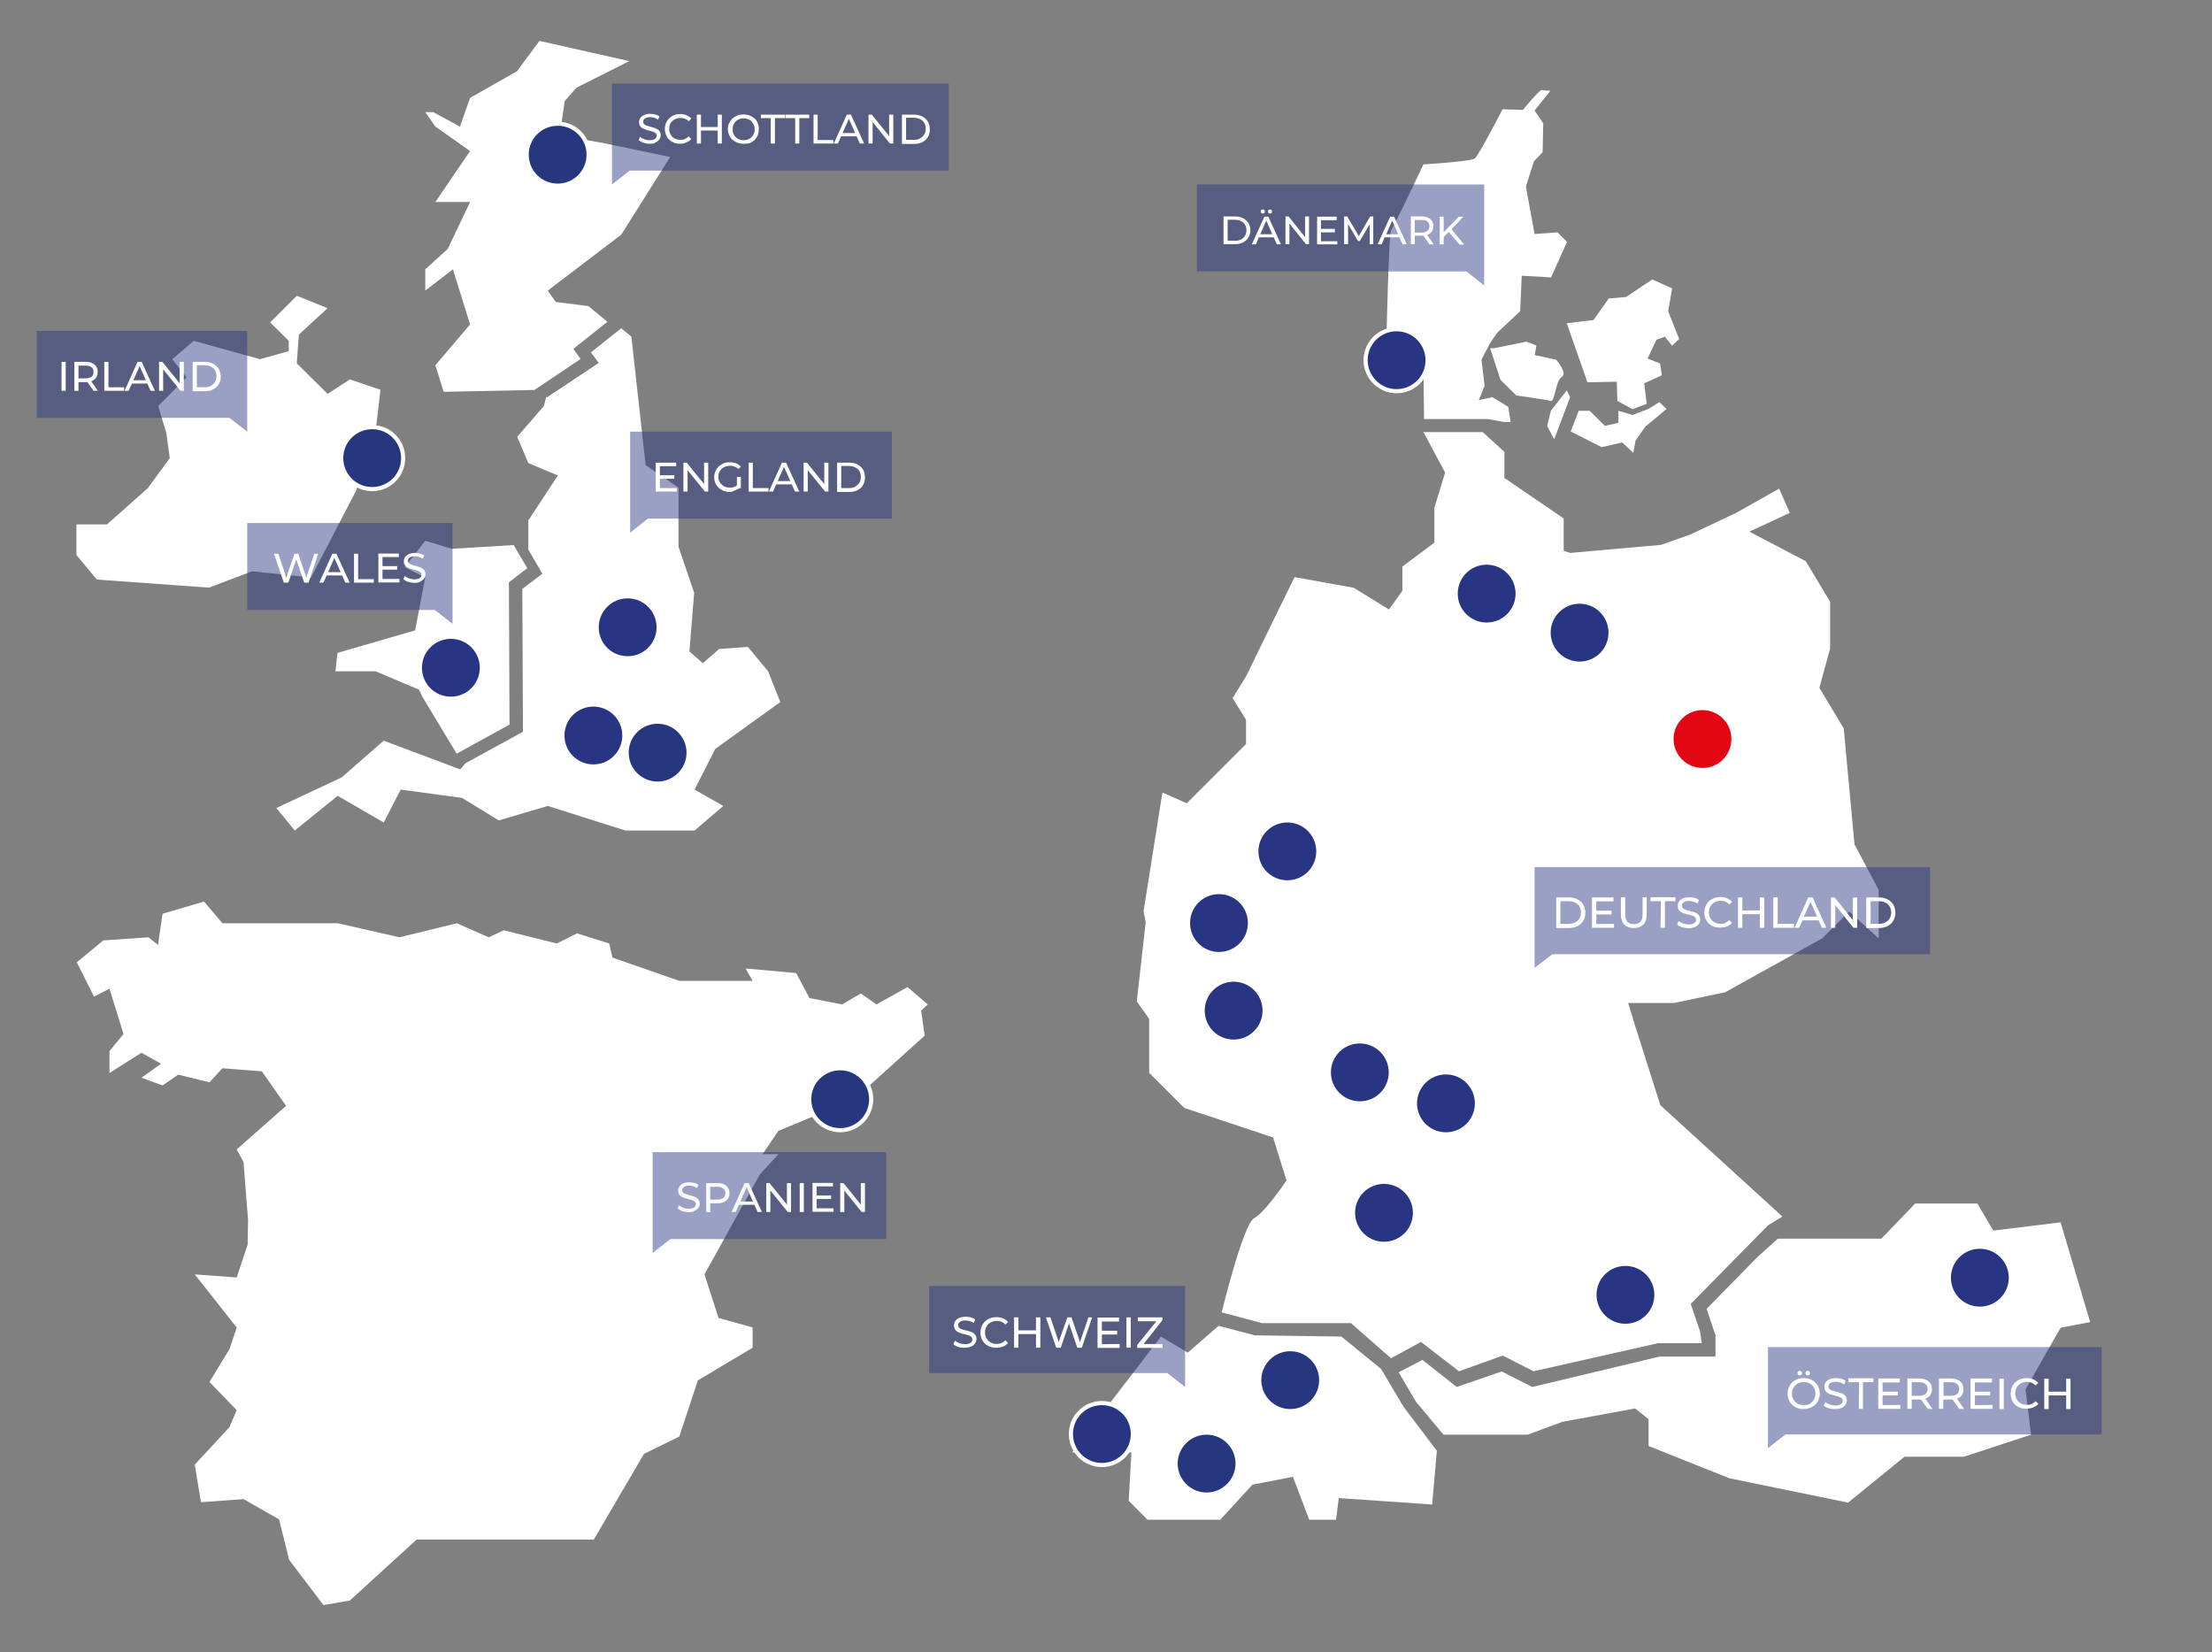 <?xml version="1.0" encoding="utf-8"?>
<!-- Generator: Adobe Illustrator 28.0.0, SVG Export Plug-In . SVG Version: 6.00 Build 0)  -->
<svg version="1.1" id="Ebene_1" xmlns="http://www.w3.org/2000/svg" xmlns:xlink="http://www.w3.org/1999/xlink" x="0px" y="0px"
	 width="1071px" height="800px" viewBox="0 0 1071 800" style="enable-background:new 0 0 1071 800;" xml:space="preserve">
<rect x="0" y="0" width="1071" height="800" fill="#808080" stroke="none"/>
<style type="text/css">
	.st0{fill:#FFFFFF;}
	.st1{opacity:0.47;fill:#283583;enable-background:new    ;}
	.st2{display:none;}
	.st3{display:inline;fill:#004A92;}
	.st4{fill:#283583;stroke:#FFFFFF;stroke-width:2;stroke-miterlimit:4;}
	.st5{fill:#E30613;stroke:#FFFFFF;stroke-width:2;stroke-miterlimit:4;}
	.st6{fill:#263780;stroke:#FFFFFF;stroke-width:2;stroke-miterlimit:4;}
	.st7{clip-path:url(#SVGID_00000095320765282379414710000000560109581633518468_);fill:#FFFFFF;}
	.st8{fill:#F9F9F9;}
</style>
<polygon class="st0" points="107.7,447 163.6,447 193.4,453.8 221.2,447 236.6,453.8 243.9,450.4 269.6,456.8 279.4,451.9 
	295,456.8 296.5,463.6 328.9,474.9 364.4,474.9 361,468.9 385.5,471.1 391.9,483.2 407.7,486.3 416.8,481 424.4,486.3 439.4,477.9 
	449.2,486.3 446,489.3 447.7,501.4 413.5,532.3 376.9,547.5 369.2,558.8 376.9,558.8 367.9,568.6 341.1,617 347.9,638.1 
	364.4,642.7 364.4,652.5 337.9,668.3 328.9,695.5 311.8,703.9 287.5,745.4 279.4,745.4 268.1,745.4 239.7,745.4 201.7,745.4 
	169.4,774.9 156.6,777.1 140,755.2 135.1,735.6 117.9,725.8 97.3,727.3 94.3,709.1 111.1,691 114.6,682.7 101.4,669.1 111.1,653.2 
	114.6,642.7 94.3,617 114.6,618.5 119.9,602.6 120.1,590.5 117.9,562.6 114.6,556.5 138.5,535.4 126.8,518.7 107.7,517.2 101.4,524 
	86.3,520.3 78.7,525.5 68.5,521.8 78,515 68.5,509.7 53,519.5 53,508.9 59.8,500.6 53,478.7 45.5,482.5 37.2,465.9 50,455.3 
	71.9,453.8 76.5,457.5 78.7,442.4 98.8,436.5 "/>
<g>
	<polyline class="st1" points="316,606.6 316,557.8 429.1,557.8 429.1,599.9 324.6,599.9 	"/>
</g>
<g id="HG" class="st2">
	<rect x="-1.5" y="-7.7" class="st3" width="1084.1" height="817"/>
</g>
<g>
	<polygon class="st0" points="227.6,157.1 210.8,176.8 214.8,189.7 258.9,188.8 258.9,188.7 281.1,173.8 277.6,168.9 294.1,155.8 
		284.9,148.2 269.1,146.2 265.2,140.7 300.8,113.6 324.5,76 291.8,69.2 282.1,67.5 271.4,62.9 273.4,49 279,42.5 304.7,29.6 
		261.2,19.8 250.3,34.5 227.6,47.4 222.7,61.3 209.8,54.3 205.9,54.3 210.8,61.3 227.6,73.1 210.8,97.8 227.6,97.8 216.8,120.5 
		205.9,130.4 205.9,140.7 219.3,130.4 	"/>
	<g>
		<polygon class="st0" points="346.3,362.6 377.8,339.9 371.9,325 362.1,313.2 348.2,314.2 340.3,321.1 333.8,315.4 336.1,287 
			328.5,264.7 328.5,236.1 312.6,225.2 305.7,163 300.8,158.9 286.1,170.6 289.9,175.7 264.8,192.4 264.5,192.1 263.3,196.6 
			250.4,211.5 255.8,224.2 270.1,230.2 255.8,252 255.8,265.7 255.6,265.7 262.6,277.8 252.9,285.1 253.2,354.3 225.4,369.5 
			225.4,369.5 222.8,372.5 185.8,358.6 165.4,376.4 133.8,391.2 142.7,402.1 163.5,385.3 185.8,398.2 194,382.3 223.7,386.3 
			241.5,397.2 265.2,390.2 302.8,402.1 336.3,402.1 350.2,390.2 336.3,382.3 		"/>
		<polygon class="st0" points="202.9,333.9 204.6,337.5 221.1,364.9 246.7,350.8 246.4,281.9 255.3,275.1 248.7,263.9 218.8,265.7 
			205.9,261.8 196,274.6 205.9,279.6 201,305.2 163.4,316.1 162.4,325 181.8,325 		"/>
	</g>
</g>
<polygon class="st0" points="607.5,646.5 590,641.9 575.1,654.9 562.1,647.1 519.1,703.2 547.8,703.2 546.5,726.6 555.6,735.8 
	590.8,735.8 606.4,718.8 626,715 633.9,735.8 646.9,735.8 648.2,725.3 693.4,728.4 695.7,702.4 679.5,681 668.7,662.8 649.5,647.1 
	"/>
<path class="st0" d="M897.9,408.8l-5.2-56.1L880.9,333l5.2-19v-22.7l-11.8-19.6L847,257.4l19.6-9.1l-5.2-11.7l-20.8,11.7l-22.2,10.5
	l-14.2,5l-43.9,3.9l-3.2-1V251l-28.7-19.6v-12.6l-10.5-9.6h-28.7l10.5,19.6l-5.2,17v5.2v11.7L679,274.3V286l-6.5,9.1l-17-10.5
	l-28.7-5.2l-7.6,15.5l-15.9,32.6l-6.5,10.5l6.5,10.5v11.7l-28.7,28.7l-11.8-5.2l-9.1,57.4l1,5.5l-4.3,38.2l6,8.5v26.1l17,17l43,14.3
	l6.5,20.8c0,0-10.5,15.7-15.7,18.3s-15.7,45.6-15.7,45.6l19.6,5.2h43l19.4,17l14.5-7.9l18.4,14.2l21.2-7.6l14.9,7.6l60.3-13.6H824
	l-0.9-5.8l-4.5-13.2l37.5-38.1l6.9-4.2l-59.1-53.9L792,497.6l-3.7-12h22.2l24.8-5.2l47-26.1l13-13l14.3,13v-23.5L897.9,408.8z"/>
<path class="st0" d="M739.1,165.4l-15.7,3.2h-1.9l5,15.3l7.7,7.6c0,0,14.2,1.9,16.5,2.6c2.3,0.8,2.3-9.6,5.4-11.5s-2.6-8.4-2.6-8.4
	l-10.4-2.3l0.8-4.6L739.1,165.4z"/>
<polygon class="st0" points="798.1,198 790.4,200.9 783.6,198.9 783.6,204.7 777.1,206.2 769.7,198.9 764.4,198.9 760.5,208.9 
	775.5,216.5 785.4,214.2 790.8,219.2 791.9,213.3 796.6,206.6 806.9,198 803.4,194.7 "/>
<polygon class="st0" points="768.6,185.1 782.8,184.8 783.1,194.1 790.4,198.1 797.3,195.5 796.1,185.6 804.6,181.7 803.8,176 
	797.7,173.6 802,164.5 806.1,163 809.6,167.4 813,164.1 807.7,150.7 809.6,139.6 800,135.3 787.3,143.8 778.9,144.5 771.6,154.9 
	758.6,156.5 "/>
<polygon class="st0" points="760.2,192.3 758.6,189 750.9,198.9 749.1,206.2 752.5,212.7 "/>
<path class="st0" d="M728.3,204.3h3.1l-1.1-7.3l-7.7-4.7l-6.6,1.4l2.8-6.9l-1.5-12.7l4.2-8l3.4-5l11.1-10.4l0.8-17.2l14.2,0.8
	l7.7-17.2l-4.6-4.6l-11.1,0.8l-4.2-23l3.9-12.2l4.2-4.4l0.3-14l-4.2-6.2l7.7-9.6c0,0-3.1,0-4.2-0.3s-9.1,9.6-9.1,9.6l-9.9-0.3
	c0,0-11.5,22.3-13.4,23.8c-2,1.5-24.9,2.9-24.9,2.9s-14.5,30.6-15.7,32c-1.1,1.3-2.3,55.6-2.3,55.6l18,9.1l0.3,26.6h30.8
	L728.3,204.3z"/>
<path class="st4" d="M287.3,371.1c8.3,0,15-6.7,15-15s-6.7-15-15-15s-15,6.7-15,15S279,371.1,287.3,371.1"/>
<path class="st4" d="M719.8,302.4c8.3,0,15-6.7,15-15s-6.7-15-15-15s-15,6.7-15,15S711.5,302.4,719.8,302.4"/>
<path class="st4" d="M623.3,427.2c8.3,0,15-6.7,15-15s-6.7-15-15-15s-15,6.7-15,15S615,427.2,623.3,427.2"/>
<path class="st4" d="M658.4,534.2c8.3,0,15-6.7,15-15s-6.7-15-15-15s-15,6.7-15,15S650.1,534.2,658.4,534.2"/>
<path class="st4" d="M700.1,549.2c8.3,0,15-6.7,15-15s-6.7-15-15-15s-15,6.7-15,15S691.8,549.2,700.1,549.2"/>
<path class="st4" d="M764.8,321.3c8.3,0,15-6.7,15-15s-6.7-15-15-15s-15,6.7-15,15S756.5,321.3,764.8,321.3"/>
<path class="st4" d="M590.2,461.9c8.3,0,15-6.7,15-15s-6.7-15-15-15s-15,6.7-15,15S581.9,461.9,590.2,461.9"/>
<path class="st4" d="M670.1,602.2c8.3,0,15-6.7,15-15s-6.7-15-15-15s-15,6.7-15,15S661.8,602.2,670.1,602.2"/>
<path class="st4" d="M676.2,189.4c8.3,0,15-6.7,15-15s-6.7-15-15-15s-15,6.7-15,15C661.2,182.6,667.9,189.4,676.2,189.4"/>
<path class="st4" d="M533.5,709.3c8.3,0,15-6.7,15-15s-6.7-15-15-15s-15,6.7-15,15S525.2,709.3,533.5,709.3"/>
<path class="st5" d="M839.3,357.8c0-8.3-6.7-15-15-15s-15,6.8-15,15s6.7,15,15,15C832.6,372.9,839.3,366.1,839.3,357.8"/>
<path class="st4" d="M303.9,318.7c8.3,0,15-6.7,15-15s-6.7-15-15-15s-15,6.7-15,15S295.5,318.7,303.9,318.7"/>
<path class="st4" d="M218.3,338.3c8.3,0,15-6.7,15-15s-6.7-15-15-15s-15,6.7-15,15C203.3,331.6,210,338.3,218.3,338.3"/>
<path class="st6" d="M270,89.9c8.3,0,15-6.7,15-15s-6.7-15-15-15s-15,6.7-15,15S261.7,89.9,270,89.9"/>
<path class="st4" d="M787,641.9c8.3,0,15-6.7,15-15s-6.7-15-15-15s-15,6.7-15,15S778.7,641.9,787,641.9"/>
<path class="st6" d="M639.7,668.2c0-8.3-6.7-15-15-15s-15,6.8-15,15s6.7,15,15,15S639.7,676.5,639.7,668.2"/>
<path class="st6" d="M333.4,364.4c0-8.3-6.8-15-15-15s-15,6.6-15,15s6.8,15,15,15S333.4,372.7,333.4,364.4"/>
<polygon class="st0" points="130.8,156.1 139.8,165 139.8,170 125.9,173.9 93.8,165 83.4,173.9 90.3,182.7 76.6,196.6 80.5,209.5 
	82.2,221.8 71.6,236.3 51.8,253.9 37,253.9 37,268.7 46.9,280.6 101.2,284.5 122,276.6 150.6,279.6 172.5,237.4 182.3,205.3 
	184.2,188.7 169.4,183.7 158.6,190.7 143.7,175.9 144.7,162 158.6,149.2 143.7,143.2 "/>
<path class="st6" d="M180.2,236.8c8.3,0,15-6.7,15-15s-6.7-15-15-15s-15,6.7-15,15S171.9,236.8,180.2,236.8"/>
<path class="st6" d="M406.8,547.2c8.3,0,15-6.7,15-15s-6.7-15-15-15s-15,6.7-15,15S398.5,547.2,406.8,547.2"/>
<path class="st4" d="M597.3,504.3c8.3,0,15-6.7,15-15s-6.7-15-15-15s-15,6.7-15,15S589,504.3,597.3,504.3"/>
<g>
	<g>
		<g>
			<g>
				<g>
					<g>
						<g>
							<g>
								<g>
									<defs>
										<rect id="SVGID_1_" x="674.7" y="580.9" width="339.8" height="148.6"/>
									</defs>
									<clipPath id="SVGID_00000165943044464604379780000015194209646458783675_">
										<use xlink:href="#SVGID_1_"  style="overflow:visible;"/>
									</clipPath>
									<polygon style="clip-path:url(#SVGID_00000165943044464604379780000015194209646458783675_);fill:#FFFFFF;" points="
										850.7,608.8 860.8,599.7 873.8,599.7 893.4,599.7 910.9,599.7 927.3,582.7 957.4,582.7 965.1,595.8 997.7,591.8 
										1012,640.1 997.7,642.8 980.7,672.7 983.4,694.6 950.8,705.3 922.1,705.3 894.8,727.5 837.3,715.7 798.2,700.1 
										798.2,687.1 791.7,681.9 756.4,688.4 739.6,694.6 698.9,694.6 685.6,678.7 677.2,664.4 688.7,658.4 705.3,671.5 727.1,664 
										741.9,671.5 803.5,656.8 830.6,656.8 830.6,646.5 826.3,633.7 									"/>
								</g>
							</g>
						</g>
					</g>
				</g>
			</g>
		</g>
	</g>
</g>
<path class="st4" d="M958.6,633.6c8.3,0,15-6.7,15-15s-6.7-15-15-15s-15,6.7-15,15S950.2,633.6,958.6,633.6"/>
<path class="st6" d="M599.2,708.6c0-8.3-6.7-15-15-15s-15,6.8-15,15s6.7,15,15,15S599.2,716.8,599.2,708.6"/>
<g>
	<polyline class="st1" points="565.2,664.8 449.9,664.8 449.9,622.6 573.8,622.6 573.8,671.5 	"/>
	<g>
		<path class="st0" d="M461.6,650.8l0.8-1.7c1.1,1,3,1.7,4.8,1.7c2.5,0,3.6-1,3.6-2.3c0-3.6-8.9-1.3-8.9-6.8c0-2.3,1.8-4.2,5.6-4.2
			c1.8,0,3.5,0.4,4.7,1.3l-0.7,1.7c-1.3-0.8-2.8-1.2-4.1-1.2c-2.5,0-3.5,1.1-3.5,2.3c0,3.6,8.9,1.3,8.9,6.7c0,2.2-1.8,4.2-5.7,4.2
			C464.9,652.7,462.7,651.9,461.6,650.8z"/>
		<path class="st0" d="M474.7,645.2c0-4.4,3.3-7.5,7.8-7.5c2.3,0,4.2,0.8,5.6,2.3l-1.3,1.3c-1.1-1.2-2.5-1.8-4.2-1.8
			c-3.3,0-5.7,2.4-5.7,5.6c0,3.3,2.4,5.6,5.7,5.6c1.7,0,3-0.6,4.2-1.8l1.3,1.3c-1.3,1.5-3.3,2.3-5.6,2.3
			C478,652.7,474.7,649.5,474.7,645.2z"/>
		<path class="st0" d="M503.7,637.8v14.7h-2.1v-6.6h-8.5v6.6H491v-14.7h2.1v6.3h8.5v-6.3H503.7z"/>
		<path class="st0" d="M528.8,637.8l-5,14.7h-2.2l-4-11.8l-4,11.8h-2.2l-5-14.7h2.2l4,11.9l4.2-11.9h2l4.1,12l4.1-12H528.8z"/>
		<path class="st0" d="M542.1,650.7v1.9h-10.7v-14.7h10.4v1.9h-8.3v4.5h7.4v1.8h-7.4v4.7L542.1,650.7L542.1,650.7z"/>
		<path class="st0" d="M545.4,637.8h2.1v14.7h-2.1V637.8z"/>
		<path class="st0" d="M562.9,650.7v1.9h-12.3v-1.4l9.3-11.5h-9v-1.9h11.9v1.4l-9.1,11.5H562.9z"/>
	</g>
</g>
<g>
	<polyline class="st1" points="864.5,694.5 1017.6,694.5 1017.6,652.2 856,652.2 856,701.1 	"/>
	<g>
		<path class="st0" d="M865.5,674.7c0-4.3,3.3-7.5,7.8-7.5s7.8,3.2,7.8,7.5s-3.3,7.5-7.8,7.5C868.8,682.3,865.5,679,865.5,674.7z
			 M879,674.7c0-3.3-2.4-5.6-5.7-5.6s-5.7,2.4-5.7,5.6c0,3.3,2.4,5.6,5.7,5.6C876.6,680.5,879,678,879,674.7z M870.3,664.8
			c0-0.7,0.4-1.1,1.1-1.1c0.6,0,1.1,0.4,1.1,1.1s-0.4,1.1-1.1,1.1S870.3,665.4,870.3,664.8z M874.2,664.8c0-0.7,0.4-1.1,1.1-1.1
			c0.6,0,1.1,0.4,1.1,1.1s-0.4,1.1-1.1,1.1C874.7,665.9,874.2,665.4,874.2,664.8z"/>
		<path class="st0" d="M883,680.5l0.8-1.7c1.1,1,3,1.7,4.8,1.7c2.5,0,3.6-1,3.6-2.3c0-3.6-8.9-1.3-8.9-6.8c0-2.3,1.8-4.2,5.6-4.2
			c1.8,0,3.5,0.4,4.7,1.3l-0.7,1.7c-1.3-0.8-2.8-1.2-4.1-1.2c-2.5,0-3.5,1.1-3.5,2.3c0,3.6,8.9,1.3,8.9,6.7c0,2.2-1.8,4.2-5.7,4.2
			C886.4,682.3,884.2,681.6,883,680.5z"/>
		<path class="st0" d="M900.1,669.2H895v-1.9h12.1v1.9H902v12.9h-2L900.1,669.2L900.1,669.2z"/>
		<path class="st0" d="M920.1,680.2v1.9h-10.7v-14.7h10.4v1.9h-8.3v4.5h7.4v1.8h-7.4v4.7L920.1,680.2L920.1,680.2z"/>
		<path class="st0" d="M933.3,682.1l-3.2-4.5c-0.3,0-0.6,0-0.9,0h-3.6v4.5h-2.1v-14.7h5.7c3.9,0,6.2,2,6.2,5.2
			c0,2.3-1.2,3.9-3.2,4.6l3.5,5L933.3,682.1L933.3,682.1z M933.3,672.5c0-2.1-1.4-3.3-4.1-3.3h-3.6v6.6h3.5
			C931.9,675.8,933.3,674.6,933.3,672.5z"/>
		<path class="st0" d="M948.6,682.1l-3.2-4.5c-0.3,0-0.6,0-0.9,0h-3.6v4.5h-2.1v-14.7h5.7c3.9,0,6.2,2,6.2,5.2
			c0,2.3-1.2,3.9-3.2,4.6l3.5,5L948.6,682.1L948.6,682.1L948.6,682.1z M948.6,672.5c0-2.1-1.4-3.3-4.1-3.3H941v6.6h3.5
			C947.1,675.8,948.6,674.6,948.6,672.5z"/>
		<path class="st0" d="M964.8,680.2v1.9h-10.7v-14.7h10.4v1.9h-8.3v4.5h7.4v1.8h-7.4v4.7L964.8,680.2L964.8,680.2z"/>
		<path class="st0" d="M968.1,667.5h2.1v14.7h-2.1V667.5z"/>
		<path class="st0" d="M973.5,674.7c0-4.4,3.3-7.5,7.8-7.5c2.3,0,4.2,0.8,5.6,2.3l-1.3,1.3c-1.1-1.2-2.5-1.8-4.2-1.8
			c-3.3,0-5.7,2.4-5.7,5.6c0,3.3,2.4,5.6,5.7,5.6c1.7,0,3-0.6,4.2-1.8l1.3,1.3c-1.3,1.5-3.3,2.3-5.6,2.3
			C976.8,682.3,973.5,679.1,973.5,674.7z"/>
		<path class="st0" d="M1002.5,667.5v14.7h-2.1v-6.6h-8.5v6.6h-2.1v-14.7h2.1v6.3h8.5v-6.3H1002.5z"/>
	</g>
</g>
<g>
	<polyline class="st1" points="710,131.4 579.5,131.4 579.5,89.3 718.6,89.3 718.6,138.2 	"/>
	<g>
		<path class="st0" d="M592.4,104.8h5.7c4.3,0,7.3,2.8,7.3,6.7s-3,6.7-7.3,6.7h-5.7V104.8z M598,116.6c3.3,0,5.5-2.1,5.5-5.1
			s-2.1-5.1-5.5-5.1h-3.6v10.1L598,116.6L598,116.6z"/>
		<path class="st0" d="M616.7,114.9h-7.2l-1.4,3.4h-2l6.1-13.4h1.9l6.1,13.4h-2L616.7,114.9z M616,113.4l-2.9-6.6l-2.9,6.6H616z
			 M610.4,102.4c0-0.6,0.4-1,1-1s1,0.4,1,1s-0.4,1-1,1C610.8,103.4,610.4,103,610.4,102.4z M613.9,102.4c0-0.6,0.4-1,1-1s1,0.4,1,1
			s-0.4,1-1,1S613.9,103,613.9,102.4z"/>
		<path class="st0" d="M633.8,104.8v13.4h-1.5l-8-10v10h-1.9v-13.4h1.5l8,10v-10H633.8z"/>
		<path class="st0" d="M647.5,116.6v1.7h-9.8v-13.4h9.5v1.7h-7.6v4.2h6.7v1.7h-6.7v4.3h7.9L647.5,116.6L647.5,116.6z"/>
		<path class="st0" d="M663.2,118.3v-9.8l-4.8,8.2h-0.9l-4.8-8.2v9.7h-1.9v-13.4h1.5l5.6,9.5l5.5-9.5h1.5v13.4L663.2,118.3
			L663.2,118.3z"/>
		<path class="st0" d="M677.6,114.9h-7.2l-1.4,3.4h-2l6.1-13.4h1.9l6.1,13.4h-2L677.6,114.9z M677,113.4l-2.9-6.6l-2.9,6.6H677z"/>
		<path class="st0" d="M692.1,118.3l-2.9-4.2c-0.2,0-0.6,0-0.9,0H685v4.1h-1.9v-13.4h5.3c3.5,0,5.6,1.8,5.6,4.7c0,2.1-1.1,3.5-3,4.3
			l3.2,4.5H692.1z M692.1,109.5c0-1.9-1.3-3-3.7-3H685v6.1h3.3C690.7,112.6,692.1,111.4,692.1,109.5z"/>
		<path class="st0" d="M701.4,112.3l-2.4,2.5v3.5h-1.9v-13.4h1.9v7.5l7.3-7.5h2.2l-5.7,6.1l6.1,7.4h-2.2L701.4,112.3z"/>
	</g>
</g>
<g>
	<polyline class="st1" points="296.3,89.3 296.3,40.5 459.4,40.5 459.4,82.6 304.9,82.6 	"/>
</g>
<g>
	<polyline class="st1" points="751.6,462 934.5,462 934.5,419.8 743,419.8 743,468.6 	"/>
	<g>
		<g>
			<path class="st0" d="M753.5,434.5h6.2c4.7,0,7.9,3,7.9,7.4s-3.2,7.4-7.9,7.4h-6.2V434.5z M759.5,447.3c3.6,0,6-2.2,6-5.5
				s-2.3-5.5-6-5.5h-4v11H759.5L759.5,447.3z"/>
			<path class="st0" d="M781.5,447.3v1.9h-10.7v-14.7h10.4v1.9h-8.3v4.5h7.4v1.8h-7.4v4.7L781.5,447.3L781.5,447.3z"/>
			<path class="st0" d="M784.8,442.8v-8.4h2.1v8.3c0,3.3,1.4,4.7,4.2,4.7s4.2-1.4,4.2-4.7v-8.3h2v8.4c0,4.3-2.3,6.5-6.2,6.5
				C787.1,449.3,784.8,447.1,784.8,442.8z"/>
			<path class="st0" d="M804.2,436.3h-5.1v-1.9h12.1v1.9h-5.1v12.9H804L804.2,436.3L804.2,436.3z"/>
			<path class="st0" d="M812,447.6l0.8-1.7c1.1,1,3,1.7,4.8,1.7c2.5,0,3.6-1,3.6-2.3c0-3.6-8.9-1.3-8.9-6.7c0-2.3,1.8-4.2,5.6-4.2
				c1.8,0,3.5,0.4,4.7,1.3l-0.7,1.7c-1.3-0.8-2.8-1.2-4.1-1.2c-2.5,0-3.5,1.1-3.5,2.3c0,3.6,8.9,1.3,8.9,6.7c0,2.2-1.8,4.2-5.7,4.2
				C815.4,449.3,813.2,448.7,812,447.6z"/>
			<path class="st0" d="M825.2,441.8c0-4.4,3.3-7.5,7.8-7.5c2.3,0,4.2,0.8,5.6,2.3l-1.3,1.3c-1.1-1.2-2.5-1.8-4.2-1.8
				c-3.3,0-5.7,2.4-5.7,5.6c0,3.3,2.4,5.6,5.7,5.6c1.7,0,3-0.6,4.2-1.8l1.3,1.3c-1.3,1.5-3.3,2.3-5.6,2.3
				C828.5,449.3,825.2,446.2,825.2,441.8z"/>
			<path class="st0" d="M854.2,434.5v14.7h-2.1v-6.6h-8.5v6.6h-2.1v-14.7h2.1v6.3h8.5v-6.3H854.2z"/>
			<path class="st0" d="M858.6,434.5h2.1v12.8h7.9v1.9h-10V434.5L858.6,434.5z"/>
			<path class="st0" d="M880.6,445.6h-7.8l-1.7,3.6h-2.2l6.6-14.7h2.1l6.7,14.7h-2.2L880.6,445.6z M879.8,443.8l-3.2-7.2l-3.2,7.2
				H879.8z"/>
			<path class="st0" d="M899.2,434.5v14.7h-1.8l-8.8-11v11h-2.1v-14.7h1.8l8.8,11v-11H899.2z"/>
			<path class="st0" d="M903.6,434.5h6.2c4.7,0,7.9,3,7.9,7.4s-3.2,7.4-7.9,7.4h-6.2V434.5z M909.7,447.3c3.6,0,6-2.2,6-5.5
				s-2.3-5.5-6-5.5h-4v11H909.7L909.7,447.3z"/>
		</g>
	</g>
</g>
<g id="Länder">
</g>
<g>
	<path class="st8" d="M333.5,586.9c-1.1,0-2.1-0.2-3.1-0.5s-1.7-0.8-2.3-1.3l0.7-1.6c0.5,0.5,1.2,0.9,2,1.2s1.7,0.5,2.6,0.5
		c0.8,0,1.5-0.1,2-0.3s0.9-0.4,1.1-0.8c0.2-0.3,0.4-0.7,0.4-1.1c0-0.5-0.2-0.9-0.5-1.2s-0.7-0.5-1.2-0.7s-1.1-0.3-1.7-0.5
		c-0.6-0.1-1.2-0.3-1.8-0.5c-0.6-0.2-1.2-0.4-1.7-0.7s-0.9-0.7-1.2-1.1c-0.3-0.5-0.5-1.1-0.5-1.8s0.2-1.4,0.6-2s1-1.1,1.8-1.5
		s1.8-0.6,3-0.6c0.8,0,1.6,0.1,2.4,0.3s1.5,0.5,2.1,0.9l-0.7,1.6c-0.6-0.4-1.2-0.7-1.9-0.9c-0.7-0.2-1.3-0.3-1.9-0.3
		c-0.8,0-1.4,0.1-1.9,0.3s-0.9,0.5-1.1,0.8s-0.4,0.7-0.4,1.1c0,0.5,0.2,0.9,0.5,1.2s0.7,0.5,1.2,0.7s1,0.3,1.6,0.5s1.2,0.3,1.8,0.5
		c0.6,0.2,1.2,0.4,1.7,0.7s0.9,0.7,1.2,1.1c0.3,0.5,0.5,1.1,0.5,1.8s-0.2,1.4-0.6,2s-1,1.1-1.8,1.5
		C335.8,586.7,334.8,586.9,333.5,586.9z"/>
	<path class="st8" d="M341.9,586.8v-14h5.5c1.2,0,2.3,0.2,3.1,0.6c0.9,0.4,1.5,0.9,2,1.7c0.5,0.7,0.7,1.6,0.7,2.6s-0.2,1.9-0.7,2.6
		c-0.5,0.7-1.1,1.3-2,1.7s-1.9,0.6-3.1,0.6H343l0.9-0.9v5.2L341.9,586.8L341.9,586.8z M343.9,581.8l-0.9-1h4.3
		c1.3,0,2.2-0.3,2.9-0.8c0.7-0.5,1-1.3,1-2.3s-0.3-1.8-1-2.3s-1.6-0.8-2.9-0.8H343l0.9-1V581.8z"/>
	<path class="st8" d="M354.2,586.8l6.3-14h2l6.4,14h-2.1l-5.7-12.9h0.8l-5.7,12.9H354.2z M356.9,583.3l0.5-1.6h7.9l0.6,1.6H356.9z"
		/>
	<path class="st8" d="M371,586.8v-14h1.6l9.3,11.5H381v-11.5h2v14h-1.6l-9.3-11.5h0.9v11.5H371z"/>
	<path class="st8" d="M387.2,586.8v-14h2v14H387.2z"/>
	<path class="st8" d="M395.4,585h8.2v1.7h-10.2v-14h9.9v1.7h-7.9V585z M395.2,578.8h7.2v1.7h-7.2V578.8z"/>
	<path class="st8" d="M406.8,586.8v-14h1.6l9.3,11.5h-0.9v-11.5h2v14h-1.6l-9.3-11.5h0.9v11.5H406.8z"/>
</g>
<g>
	<path class="st0" d="M314.6,69.6c-1.1,0-2.1-0.2-3.1-0.5s-1.7-0.8-2.3-1.3l0.7-1.6c0.5,0.5,1.2,0.9,2,1.2c0.8,0.3,1.7,0.5,2.6,0.5
		c0.8,0,1.5-0.1,2-0.3c0.5-0.2,0.9-0.4,1.1-0.8c0.2-0.3,0.4-0.7,0.4-1.1c0-0.5-0.2-0.9-0.5-1.2c-0.3-0.3-0.7-0.5-1.2-0.7
		s-1.1-0.3-1.7-0.5c-0.6-0.1-1.2-0.3-1.8-0.5c-0.6-0.2-1.2-0.4-1.7-0.7s-0.9-0.7-1.2-1.1c-0.3-0.5-0.5-1.1-0.5-1.8s0.2-1.4,0.6-2
		s1-1.1,1.8-1.5s1.8-0.6,3-0.6c0.8,0,1.6,0.1,2.4,0.3s1.5,0.5,2.1,0.9l-0.7,1.6c-0.6-0.4-1.2-0.7-1.9-0.9c-0.7-0.2-1.3-0.3-1.9-0.3
		c-0.8,0-1.4,0.1-1.9,0.3s-0.9,0.5-1.1,0.8s-0.4,0.7-0.4,1.1c0,0.5,0.2,0.9,0.5,1.2s0.7,0.5,1.2,0.7s1,0.3,1.6,0.5
		c0.6,0.1,1.2,0.3,1.8,0.5c0.6,0.2,1.2,0.4,1.7,0.7s0.9,0.7,1.2,1.1c0.3,0.5,0.5,1.1,0.5,1.8c0,0.7-0.2,1.4-0.6,2s-1,1.1-1.8,1.5
		C316.9,69.5,315.9,69.6,314.6,69.6z"/>
	<path class="st0" d="M329.2,69.6c-1.1,0-2-0.2-2.9-0.5c-0.9-0.4-1.7-0.9-2.3-1.5c-0.7-0.6-1.2-1.4-1.5-2.3
		c-0.4-0.9-0.6-1.8-0.6-2.9s0.2-2,0.6-2.9s0.9-1.6,1.6-2.3c0.7-0.6,1.4-1.1,2.4-1.5c0.9-0.4,1.9-0.5,2.9-0.5c1.1,0,2.1,0.2,3,0.6
		c0.9,0.4,1.7,0.9,2.3,1.6l-1.3,1.3c-0.5-0.6-1.1-1-1.8-1.2c-0.7-0.3-1.4-0.4-2.1-0.4c-0.8,0-1.5,0.1-2.2,0.4
		c-0.7,0.3-1.3,0.6-1.8,1.1s-0.9,1-1.1,1.7c-0.3,0.7-0.4,1.4-0.4,2.1c0,0.8,0.1,1.5,0.4,2.1c0.3,0.7,0.7,1.2,1.1,1.7
		c0.5,0.5,1.1,0.9,1.8,1.1c0.7,0.3,1.4,0.4,2.2,0.4c0.8,0,1.5-0.1,2.1-0.4c0.7-0.3,1.3-0.7,1.8-1.3l1.3,1.3
		c-0.6,0.7-1.4,1.3-2.3,1.6C331.3,69.5,330.3,69.6,329.2,69.6z"/>
	<path class="st0" d="M339.4,69.5h-2v-14h2V69.5z M347.6,63.2h-8.4v-1.7h8.4V63.2z M347.5,55.5h2v14h-2V55.5z"/>
	<path class="st0" d="M360,69.6c-1.1,0-2.1-0.2-3-0.5c-0.9-0.4-1.7-0.9-2.4-1.5c-0.7-0.6-1.2-1.4-1.6-2.3s-0.6-1.8-0.6-2.8
		s0.2-2,0.6-2.8c0.4-0.9,0.9-1.6,1.6-2.3c0.7-0.6,1.5-1.1,2.4-1.5s1.9-0.5,3-0.5s2.1,0.2,3,0.5c0.9,0.4,1.7,0.9,2.4,1.5
		c0.7,0.6,1.2,1.4,1.5,2.3c0.4,0.9,0.5,1.8,0.5,2.9c0,1-0.2,2-0.5,2.9c-0.4,0.9-0.9,1.6-1.5,2.3c-0.7,0.6-1.5,1.1-2.4,1.5
		C362,69.5,361.1,69.6,360,69.6z M360,67.9c0.8,0,1.5-0.1,2.2-0.4s1.2-0.6,1.7-1.1s0.9-1.1,1.1-1.7c0.3-0.7,0.4-1.4,0.4-2.1
		c0-0.8-0.1-1.5-0.4-2.1s-0.7-1.2-1.1-1.7c-0.5-0.5-1.1-0.9-1.7-1.1c-0.7-0.3-1.4-0.4-2.2-0.4c-0.8,0-1.5,0.1-2.1,0.4
		c-0.7,0.3-1.2,0.6-1.7,1.1s-0.9,1.1-1.1,1.7c-0.3,0.6-0.4,1.4-0.4,2.1c0,0.8,0.1,1.5,0.4,2.1c0.3,0.7,0.7,1.2,1.1,1.7
		c0.5,0.5,1.1,0.9,1.7,1.1S359.2,67.9,360,67.9z"/>
	<path class="st0" d="M373.2,69.5V57.2h-4.8v-1.7H380v1.7h-4.8v12.3H373.2z"/>
	<path class="st0" d="M385,69.5V57.2h-4.8v-1.7h11.6v1.7H387v12.3H385z"/>
	<path class="st0" d="M393.9,69.5v-14h2v12.3h7.6v1.7H393.9z"/>
	<path class="st0" d="M403.7,69.5l6.3-14h2l6.4,14h-2.1l-5.7-12.9h0.8l-5.7,12.9H403.7z M406.4,66l0.5-1.6h7.9l0.6,1.6H406.4z"/>
	<path class="st0" d="M420.5,69.5v-14h1.6l9.3,11.5h-0.9V55.5h2v14h-1.6L421.6,58h0.9v11.5H420.5z"/>
	<path class="st0" d="M436.7,69.5v-14h5.9c1.5,0,2.8,0.3,4,0.9c1.1,0.6,2,1.4,2.7,2.5c0.6,1.1,0.9,2.3,0.9,3.7
		c0,1.4-0.3,2.6-0.9,3.7s-1.5,1.9-2.7,2.5c-1.1,0.6-2.5,0.9-4,0.9h-5.9V69.5z M438.7,67.7h3.8c1.2,0,2.2-0.2,3-0.7s1.5-1.1,2-1.9
		s0.7-1.7,0.7-2.8s-0.2-2-0.7-2.8s-1.1-1.4-2-1.8s-1.8-0.7-3-0.7h-3.8V67.7z"/>
</g>
<g>
	<polyline class="st1" points="305.1,257.9 305.1,209 431.8,209 431.8,251.1 313.7,251.1 	"/>
</g>
<g>
	<path class="st0" d="M319.5,236.3h8.2v1.7h-10.2v-14h9.9v1.7h-7.9V236.3z M319.3,230.1h7.2v1.7h-7.2V230.1z"/>
	<path class="st0" d="M330.9,238v-14h1.6l9.3,11.5h-0.9V224h2v14h-1.6l-9.3-11.5h0.9V238H330.9z"/>
	<path class="st0" d="M353.4,238.2c-1.1,0-2.1-0.2-3-0.5c-0.9-0.4-1.7-0.9-2.4-1.5c-0.7-0.6-1.2-1.4-1.6-2.3
		c-0.4-0.9-0.6-1.8-0.6-2.9s0.2-2,0.6-2.9s0.9-1.6,1.6-2.3c0.7-0.6,1.5-1.1,2.4-1.5s1.9-0.5,3-0.5s2.1,0.2,3,0.5
		c0.9,0.4,1.7,0.9,2.3,1.6l-1.2,1.2c-0.6-0.6-1.2-1-1.9-1.2c-0.7-0.3-1.4-0.4-2.2-0.4c-0.8,0-1.5,0.1-2.2,0.4
		c-0.7,0.3-1.3,0.6-1.8,1.1s-0.9,1-1.2,1.7c-0.3,0.7-0.4,1.4-0.4,2.1c0,0.8,0.1,1.5,0.4,2.1c0.3,0.7,0.7,1.2,1.2,1.7
		s1.1,0.9,1.8,1.1c0.7,0.3,1.4,0.4,2.2,0.4c0.7,0,1.5-0.1,2.1-0.4c0.7-0.2,1.3-0.6,1.9-1.2l1.1,1.5c-0.7,0.6-1.5,1-2.4,1.3
		S354.4,238.2,353.4,238.2z M356.8,236.1v-5.2h1.9v5.5L356.8,236.1z"/>
	<path class="st0" d="M362.5,238v-14h2v12.3h7.6v1.7H362.5z"/>
	<path class="st0" d="M372.3,238l6.3-14h2l6.4,14h-2.1l-5.7-12.9h0.8l-5.7,12.9H372.3z M375,234.5l0.5-1.6h7.9l0.6,1.6H375z"/>
	<path class="st0" d="M389.1,238v-14h1.6l9.3,11.5h-0.9V224h2v14h-1.6l-9.3-11.5h0.9V238H389.1z"/>
	<path class="st0" d="M405.3,238v-14h5.9c1.5,0,2.8,0.3,4,0.9c1.1,0.6,2,1.4,2.7,2.5c0.6,1.1,0.9,2.3,0.9,3.7s-0.3,2.6-0.9,3.7
		c-0.6,1.1-1.5,1.9-2.7,2.5c-1.1,0.6-2.5,0.9-4,0.9h-5.9V238z M407.3,236.3h3.8c1.2,0,2.2-0.2,3-0.7s1.5-1.1,2-1.9
		c0.5-0.8,0.7-1.7,0.7-2.8s-0.2-2-0.7-2.8s-1.1-1.4-2-1.8s-1.8-0.7-3-0.7h-3.8V236.3z"/>
</g>
<g>
	<polyline class="st1" points="111.1,202.3 17.8,202.3 17.8,160.2 119.7,160.2 119.7,209 	"/>
</g>
<g>
	<g>
		<polyline class="st1" points="210.5,295.3 119.7,295.3 119.7,253.2 219.1,253.2 219.1,302 		"/>
	</g>
	<g>
		<path class="st0" d="M137.4,282.1l-4.7-14h2.1l4.3,12.9h-1l4.5-12.9h1.8l4.4,12.9h-1l4.4-12.9h1.9l-4.7,14h-2.1l-4.1-12h0.5
			l-4.1,12H137.4z"/>
		<path class="st0" d="M154.6,282.1l6.3-14h2l6.4,14h-2.1l-5.7-12.9h0.8l-5.7,12.9H154.6z M157.3,278.6l0.5-1.6h7.9l0.6,1.6H157.3z"
			/>
		<path class="st0" d="M171.4,282.1v-14h2v12.3h7.6v1.7H171.4z"/>
		<path class="st0" d="M185.2,280.3h8.2v1.7h-10.2v-14h9.9v1.7h-7.9V280.3z M185.1,274.1h7.2v1.7h-7.2V274.1z"/>
		<path class="st0" d="M200.7,282.2c-1.1,0-2.1-0.2-3.1-0.5s-1.7-0.8-2.3-1.3l0.7-1.6c0.5,0.5,1.2,0.9,2,1.2
			c0.8,0.3,1.7,0.5,2.6,0.5c0.8,0,1.5-0.1,2-0.3c0.5-0.2,0.9-0.4,1.1-0.8s0.4-0.7,0.4-1.1c0-0.5-0.2-0.9-0.5-1.2s-0.7-0.5-1.2-0.7
			s-1.1-0.3-1.7-0.5c-0.6-0.1-1.2-0.3-1.8-0.5s-1.2-0.4-1.7-0.7c-0.5-0.3-0.9-0.7-1.2-1.1c-0.3-0.5-0.5-1.1-0.5-1.8
			c0-0.7,0.2-1.4,0.6-2c0.4-0.6,1-1.1,1.8-1.5s1.8-0.6,3-0.6c0.8,0,1.6,0.1,2.4,0.3c0.8,0.2,1.5,0.5,2.1,0.9l-0.7,1.6
			c-0.6-0.4-1.2-0.7-1.9-0.9c-0.7-0.2-1.3-0.3-1.9-0.3c-0.8,0-1.4,0.1-1.9,0.3c-0.5,0.2-0.9,0.5-1.1,0.8c-0.2,0.3-0.4,0.7-0.4,1.1
			c0,0.5,0.2,0.9,0.5,1.2c0.3,0.3,0.7,0.5,1.2,0.7s1,0.3,1.6,0.5c0.6,0.1,1.2,0.3,1.8,0.5s1.2,0.4,1.7,0.7c0.5,0.3,0.9,0.7,1.2,1.1
			c0.3,0.5,0.5,1.1,0.5,1.8c0,0.7-0.2,1.4-0.6,2c-0.4,0.6-1,1.1-1.8,1.5C203,282.1,201.9,282.2,200.7,282.2z"/>
	</g>
</g>
<g>
	<path class="st0" d="M29.8,189.2v-14h2v14H29.8z"/>
	<path class="st0" d="M36,189.2v-14h5.5c1.2,0,2.3,0.2,3.1,0.6c0.9,0.4,1.5,0.9,2,1.7c0.5,0.7,0.7,1.6,0.7,2.6s-0.2,1.9-0.7,2.6
		c-0.5,0.7-1.1,1.3-2,1.7s-1.9,0.6-3.1,0.6h-4.4l0.9-1v5.2L36,189.2L36,189.2z M38,184.2l-0.9-1h4.3c1.3,0,2.2-0.3,2.9-0.8
		c0.7-0.6,1-1.3,1-2.3s-0.3-1.8-1-2.3s-1.6-0.8-2.9-0.8h-4.3l0.9-1V184.2z M45.3,189.2l-3.6-5.1h2.1l3.6,5.1H45.3z"/>
	<path class="st0" d="M50.5,189.2v-14h2v12.3h7.6v1.7H50.5z"/>
	<path class="st0" d="M60.3,189.2l6.3-14h2l6.4,14h-2.1l-5.7-12.9H68l-5.7,12.9H60.3z M63,185.7l0.5-1.6h7.9l0.6,1.6H63z"/>
	<path class="st0" d="M77,189.2v-14h1.6l9.3,11.5H87v-11.5h2v14h-1.6l-9.3-11.5H79v11.5H77z"/>
	<path class="st0" d="M93.3,189.2v-14h5.9c1.5,0,2.8,0.3,4,0.9c1.1,0.6,2,1.4,2.7,2.5c0.6,1.1,1,2.3,1,3.7s-0.3,2.6-1,3.7
		s-1.5,1.9-2.7,2.5c-1.1,0.6-2.5,0.9-4,0.9h-5.9V189.2z M95.3,187.5h3.8c1.2,0,2.2-0.2,3-0.7c0.8-0.4,1.5-1.1,2-1.9
		c0.5-0.8,0.7-1.7,0.7-2.8s-0.2-2-0.7-2.8s-1.1-1.4-2-1.8c-0.8-0.4-1.9-0.7-3-0.7h-3.8V187.5z"/>
</g>
</svg>
